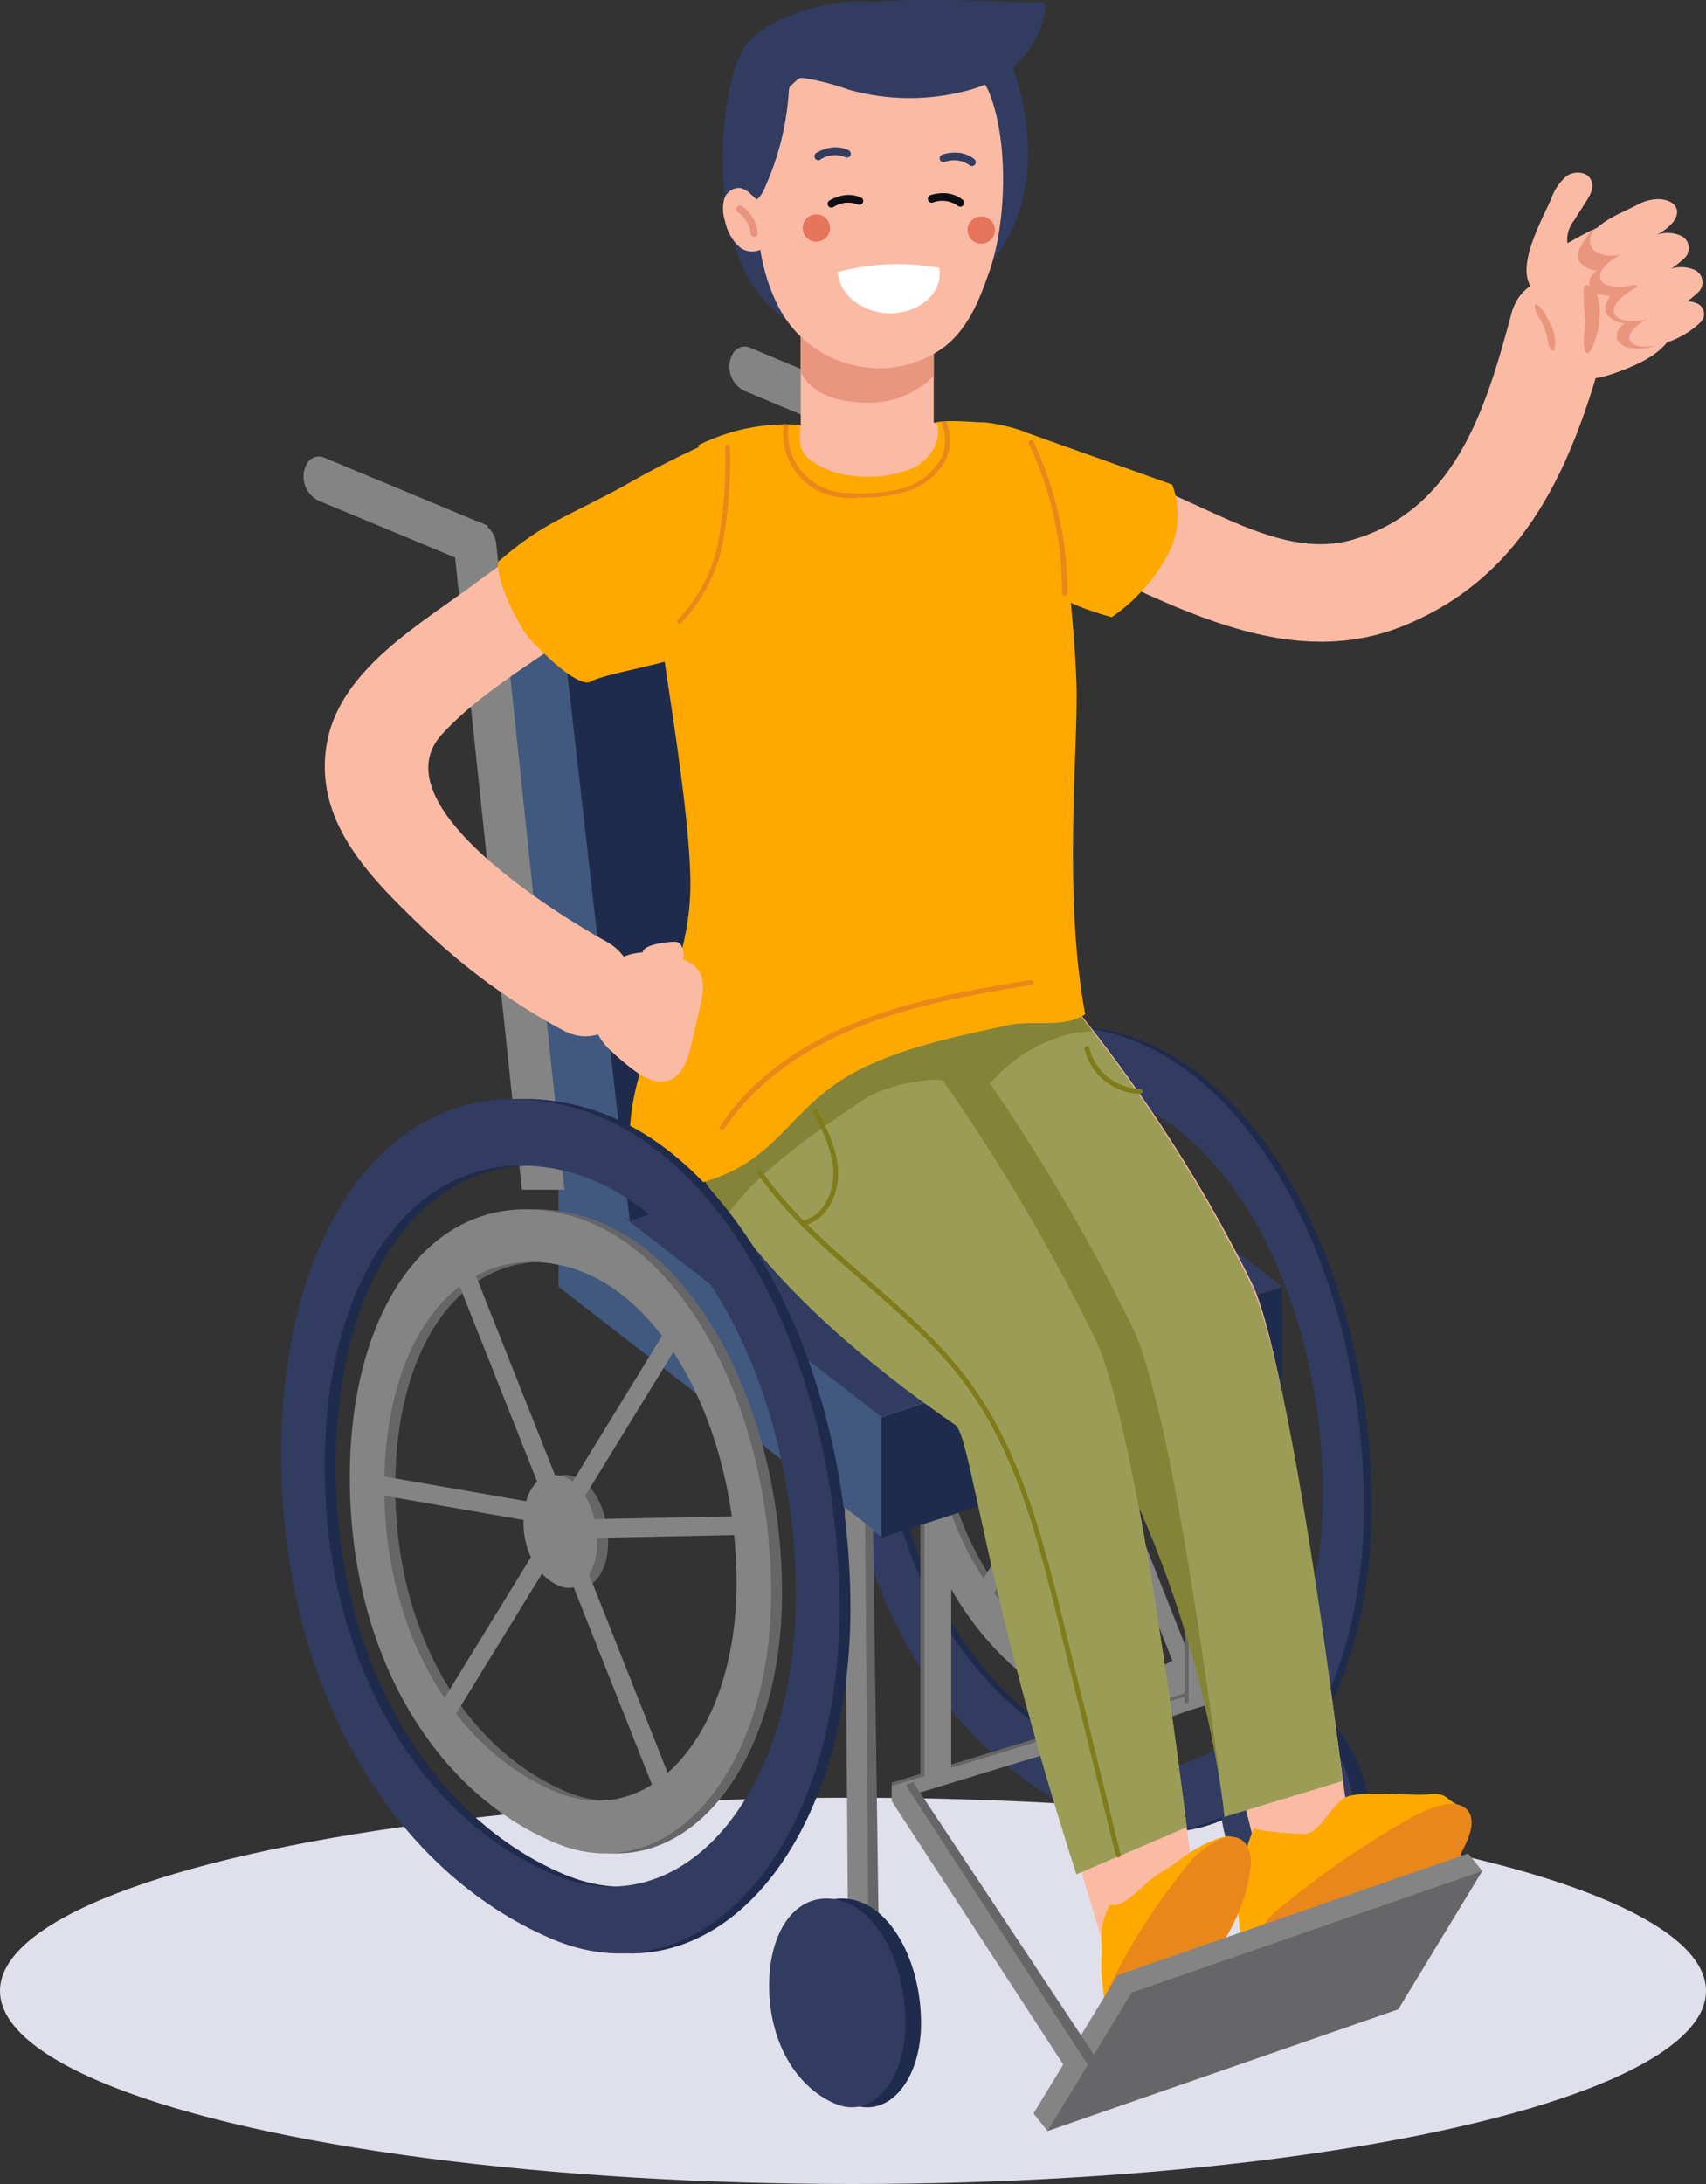 <?xml version="1.0" encoding="UTF-8"?> <svg xmlns="http://www.w3.org/2000/svg" xmlns:xlink="http://www.w3.org/1999/xlink" id="finish" viewBox="0 0 250 320"><rect x="0" y="0" width="250" height="320" fill="#333333" stroke="none"/> <defs> <style>.cls-1{fill:none;}.cls-2{fill:#e0e0ec;}.cls-3{fill:#848484;}.cls-4{fill:#666668;}.cls-5{fill:#1f2b4c;}.cls-18,.cls-6{fill:#313c60;}.cls-7{fill:#41587f;}.cls-8{fill:#fabaa4;}.cls-9{fill:#ea967f;}.cls-10{fill:#ffa900;}.cls-11{fill:#ea871b;}.cls-12{fill:#9b9d56;}.cls-13{clip-path:url(#clip-path);}.cls-14{fill:#848439;}.cls-15{fill:#7f7c1b;}.cls-16{fill:#fff;}.cls-17{fill:#e7745d;}.cls-17,.cls-18,.cls-19{fill-rule:evenodd;}.cls-19{fill:#0d0e13;}.cls-20{fill:#e9947f;}</style> <clipPath id="clip-path"> <path class="cls-1" d="M144.26,133s22.22,21,38.9,54.84c6.57,13.31,13.58,73.11,13.58,73.11l-17.31,5.26s-3.11-35.62-24.25-66.61-28.64-43.38-28.64-43.38Z"></path> </clipPath> </defs> <ellipse class="cls-2" cx="125" cy="291.7" rx="125" ry="28.3"></ellipse> <path class="cls-3" d="M126.77,60.54h0A3.89,3.89,0,0,1,133.28,63l10,94.61H137Z"></path> <path class="cls-4" d="M132.83,202.15c0,23.64,11.4,42,27.29,48.75,15.34,6.49,28.91-9.62,28.91-33.27s-11.06-46.39-27.2-50.54C144.76,162.7,132.83,178.5,132.83,202.15Zm4.6,1.18c0-19.78,10-33,24.26-29.32,13.49,3.47,22.73,22.49,22.73,42.27s-11.34,33.24-24.17,27.82C147,238.48,137.43,223.1,137.43,203.33Z"></path> <path class="cls-5" d="M123.83,199.46c0,32.47,15.66,57.72,37.48,67,21.07,8.91,39.7-13.22,39.7-45.69S185.82,157,163.67,151.31C140.22,145.28,123.83,167,123.83,199.46Zm6,1.54c0-27.4,13.83-45.72,33.62-40.63C182.17,165.18,195,191.54,195,219S179.26,265,161.48,257.51C143.07,249.72,129.85,228.41,129.85,201Z"></path> <path class="cls-3" d="M131.7,202.15c0,23.64,11.41,42,27.29,48.75,15.35,6.49,28.91-9.62,28.91-33.27s-11.06-46.39-27.19-50.54C143.63,162.7,131.7,178.5,131.7,202.15Zm4.6,1.18c0-19.78,10-33,24.26-29.32,13.49,3.47,22.74,22.49,22.74,42.27S172,249.52,159.13,244.1C145.84,238.48,136.3,223.1,136.3,203.33Z"></path> <path class="cls-6" d="M122.71,199.46c0,32.47,15.66,57.72,37.48,67,21.06,8.91,39.69-13.22,39.69-45.69S184.7,157,162.54,151.31C139.09,145.28,122.71,167,122.71,199.46Zm6,1.54c0-27.4,13.83-45.72,33.63-40.63,18.69,4.81,31.51,31.17,31.51,58.58s-15.72,46.08-33.5,38.56C142,249.72,128.72,228.41,128.72,201Z"></path> <path class="cls-4" d="M155.46,207.62c0,4.29,2.07,7.63,4.95,8.85s5.25-1.75,5.25-6-2-8.43-4.93-9.18C157.62,200.45,155.46,203.32,155.46,207.62Z"></path> <path class="cls-3" d="M153.94,207.62c0,4.29,2.07,7.63,5,8.85s5.25-1.75,5.25-6-2-8.43-4.94-9.18C156.11,200.45,153.94,203.32,153.94,207.62Z"></path> <polygon class="cls-3" points="177.2 181.04 174.33 181.04 159.34 205.46 162.21 205.46 177.2 181.04"></polygon> <polygon class="cls-3" points="159.21 211.39 156.33 211.39 141.34 235.81 144.21 235.81 159.21 211.39"></polygon> <polygon class="cls-3" points="147.31 173.59 145.39 175.73 156.6 203.95 158.51 201.81 147.31 173.59"></polygon> <polygon class="cls-3" points="162.91 213.94 160.99 216.09 172.19 244.31 174.11 242.17 162.91 213.94"></polygon> <polygon class="cls-3" points="131.7 201.48 132.52 204.23 162.44 209.45 161.62 206.69 131.7 201.48"></polygon> <polygon class="cls-3" points="156.63 208.06 158.01 210.58 185.36 210.02 183.99 207.5 156.63 208.06"></polygon> <path class="cls-5" d="M181,262.85c0,8.4,4.06,14.94,9.7,17.32,5.46,2.31,10.28-3.42,10.28-11.82s-3.93-16.49-9.67-18C185.28,248.83,181,254.45,181,262.85Z"></path> <path class="cls-6" d="M178.76,262.85c0,8.4,4.06,14.94,9.7,17.32,5.45,2.31,10.28-3.42,10.28-11.82s-3.94-16.49-9.67-18C183,248.83,178.76,254.45,178.76,262.85Z"></path> <polygon class="cls-4" points="187.93 203.15 186.77 202.31 185.88 271.16 188.86 269.53 187.93 203.15"></polygon> <polygon class="cls-3" points="186.77 202.31 183.78 200.01 184.32 271.09 187.31 269.62 186.77 202.31"></polygon> <polygon class="cls-4" points="134.87 262.04 138.79 260.83 138.79 219.19 134.87 220.39 134.87 262.04"></polygon> <polygon class="cls-4" points="185.36 245.02 184.04 245.86 208.36 285.8 209.99 282.82 185.36 245.02"></polygon> <polygon class="cls-3" points="184.25 246.15 181.42 247.3 207 286.57 208.73 283.73 184.25 246.15"></polygon> <polygon class="cls-4" points="130.67 263.4 184.43 247.01 185.36 244.52 130.67 261.19 130.67 263.4"></polygon> <polygon class="cls-3" points="130.67 263.9 184.43 247.51 185.36 245.02 130.67 261.69 130.67 263.9"></polygon> <polygon class="cls-3" points="135.47 262.3 139.39 261.1 139.39 219.46 135.47 220.66 135.47 262.3"></polygon> <polygon class="cls-4" points="173.59 249.61 177.51 248.4 177.51 206.76 173.59 207.96 173.59 249.61"></polygon> <polygon class="cls-3" points="174.19 249.87 178.11 248.67 178.11 207.03 174.19 208.23 174.19 249.87"></polygon> <polygon class="cls-7" points="81.84 170.92 81.84 188.53 129.16 225.21 187.9 206.14 81.84 170.92"></polygon> <polygon class="cls-5" points="187.9 188.6 129.16 207.67 129.16 225.31 187.9 206.25 187.9 188.6"></polygon> <polygon class="cls-6" points="140.58 151.86 81.84 170.92 129.16 207.6 187.9 188.54 140.58 151.86"></polygon> <polygon class="cls-7" points="82.68 94.56 72.48 88.05 82.09 172.65 92.3 178.88 82.68 94.56"></polygon> <polygon class="cls-5" points="139.76 76.35 82.68 94.56 92.3 178.88 150.35 159.81 139.76 76.35"></polygon> <polygon class="cls-6" points="129.57 69.83 72.48 88.05 82.68 94.56 139.76 76.35 129.57 69.83"></polygon> <path class="cls-3" d="M66.22,77.27h0a3.87,3.87,0,0,1,6.5,2.43l10,94.61H76.48Z"></path> <polygon class="cls-4" points="127.94 224 126.78 223.17 125.89 292.02 128.87 290.38 127.94 224"></polygon> <polygon class="cls-3" points="126.78 223.17 123.8 220.87 124.34 291.95 127.32 290.48 126.78 223.17"></polygon> <path class="cls-5" d="M115,290.92c0,8.4,4,14.94,9.7,17.33,5.45,2.3,10.27-3.42,10.27-11.83s-3.93-16.48-9.66-18C119.22,276.9,115,282.52,115,290.92Z"></path> <path class="cls-6" d="M112.71,290.92c0,8.4,4.05,14.94,9.7,17.33,5.45,2.3,10.27-3.42,10.27-11.83s-3.93-16.48-9.66-18C117,276.9,112.71,282.52,112.71,290.92Z"></path> <path class="cls-3" d="M45,67.9h0a2,2,0,0,1,2.51-.85l24,10-2.67,5.54L46.87,73.44A3.9,3.9,0,0,1,45,67.9Z"></path> <path class="cls-3" d="M107.4,51.8h0a2,2,0,0,1,2.52-.86L133.9,61l-2.68,5.53-21.94-9.18A3.91,3.91,0,0,1,107.4,51.8Z"></path> <rect class="cls-8" x="117.35" y="48.14" width="19.49" height="25.38" transform="translate(254.18 121.66) rotate(-180)"></rect> <path class="cls-9" d="M117.35,54.46S118.8,59,127.09,59a13.24,13.24,0,0,0,9.74-3.91V44.85H117.35Z"></path> <path class="cls-8" d="M99.46,88.16c-.55-7.42.58-12.87,5.71-20.48,1.67-2.48,2-3.13,3.14-3.89a8.91,8.91,0,0,1,5.09-1.46c6.39,0,6.39,0,13.37-.07,6.41-.37,4.44-.25,13.9-.36a20,20,0,0,1,4.5.48c.84.43-.16,1.08,1.76,3.92,5.13,7.62,6.26,13.07,5.71,20.49-.85,11.28-3.17,21.35-4.39,32.6-.74,6.9,1.64,12.83,2.31,20.29.27,3.07,2.8,5.57,3.12,8.62.7,6.78-3.11,15-8.29,19.68-2.81,2.53-27.19,3.21-37.47-1.71-6.28-3-11.12-6.28-10.42-13.06.31-3.05,1.76-10.77,3.12-13.53,3.07-6.28,2.27-15.12,1.52-22C100.93,106.41,100.31,99.45,99.46,88.16Z"></path> <path class="cls-8" d="M144.54,133.15s22.22,21,38.9,54.84c6.57,13.31,15.82,92.54,15.82,92.54l-12.32,4.14s-9.59-53.94-30.73-84.93-29.4-43.37-29.4-43.37Z"></path> <path class="cls-8" d="M126.81,143.57S144,162.2,160.64,196c6.56,13.31,14.61,82.64,14.61,82.64s-10.12,17.13-11.12,14c-13.38-41.42-21.59-82.22-23.87-83.78-42.83-29.37-42.83-53.13-42.83-53.13Z"></path> <path class="cls-10" d="M183.83,267.71a28,28,0,0,0-2.22,14.2,4.64,4.64,0,0,0,.79,2.56c1.27,1.53,3.71,1,5.56.25a117,117,0,0,0,16.89-8.31c3.67-2.19,7.41-4.81,9-8.75.23-.57.38-1.32-.09-1.71-.18-.15.7-1.25.47-1.31-2.23-.55-2-2.14-4.84-1.74-1.92.27-9.83-.53-12,.36-2.31.95-3.94,5.56-6.43,5.45C190.41,268.68,183.52,268.38,183.83,267.71Z"></path> <path class="cls-11" d="M185.91,285.2a1.67,1.67,0,0,1-1.18-.29,1.53,1.53,0,0,1-.19-1.65,9.42,9.42,0,0,1,3.14-3.79,126.59,126.59,0,0,1,18.48-12.77,19.35,19.35,0,0,1,5.11-2.23c1.3-.3,2.84-.27,3.73.71,1.07,1.18.65,3,0,4.51C210,281.41,197.71,285.14,185.91,285.2Z"></path> <path class="cls-10" d="M174.67,271.24c-1.71,1.11-3.29,2.43-5.07,3.45S165,279.4,163,279.12a.49.49,0,0,0-.36,0,.45.45,0,0,0-.16.22,12.75,12.75,0,0,0-.88,2.47c-.41,1.67-.13,3.22-.2,4.94-.12,3.18.2,3.55.43,6.72a1,1,0,0,0,.23.68.83.83,0,0,0,.66.17,4.19,4.19,0,0,0,2.4-1.45c4.42-4.37,8.45-9.34,10.52-15.2a21.4,21.4,0,0,1,1.56-3.88c.51-.84,4.54-3.67,3.51-4.53S175.61,270.63,174.67,271.24Z"></path> <path class="cls-11" d="M182.82,270.58a5,5,0,0,1,.43,3c-.55,5.62-3.5,10.73-6.9,15.24-3,4-7.08,8-12,7.78a3.16,3.16,0,0,1-2.09-.7c-1.13-1.07-.56-2.94.11-4.35a91.6,91.6,0,0,1,12-18.72C175.9,271,180.74,267,182.82,270.58Z"></path> <path class="cls-8" d="M148.41,62.73c9.14,3.05,17.8,7.2,26.57,11.16,7,3.16,15.26,7.44,23.06,5.24,15.27-4.31,19.78-19.49,23.44-33.17,2.4-9,16.35-5.17,13.94,3.84-4.81,18-11.58,34.64-30,42-20.82,8.28-41.78-8.75-60.84-15.11-8.78-2.93-5-16.89,3.84-13.93Z"></path> <path class="cls-8" d="M229,36c-1.84.94-3.8,2.22-4.19,4.24a7.18,7.18,0,0,0,.28,3L226.45,49c.5,2.1,1.12,4.39,2.89,5.62,2.29,1.61,5.42.76,8-.21,3.47-1.28,7.36-3.17,8.19-6.78.62-2.68-.72-5.38-2-7.81l-2.9-5.44C238.36,30,232.17,34.39,229,36Z"></path> <path class="cls-9" d="M235.67,43.91a2.17,2.17,0,0,0-.31,2,2.22,2.22,0,0,0,.69.71,3.49,3.49,0,0,0,1.41.68,1.42,1.42,0,0,0,1.41-.49A5.44,5.44,0,0,0,237.39,48a1.85,1.85,0,0,0-.39,1.75,2.28,2.28,0,0,0,1.72,1.19,6.52,6.52,0,0,0,3.88-.33,1.13,1.13,0,0,0,.6-.44,1.21,1.21,0,0,0,.1-.5,9.62,9.62,0,0,0-3-7.34c-.72-.67-2-1.55-3-.82A9.34,9.34,0,0,0,235.67,43.91Z"></path> <path class="cls-9" d="M231.65,36.18a2.17,2.17,0,0,0-.31,2,2.22,2.22,0,0,0,.69.71,3.62,3.62,0,0,0,1.41.68,1.44,1.44,0,0,0,1.41-.49,5,5,0,0,0-1.48,1.13A1.81,1.81,0,0,0,233,42a2.27,2.27,0,0,0,1.72,1.2,6.52,6.52,0,0,0,3.88-.33,1.17,1.17,0,0,0,.6-.44,1.21,1.21,0,0,0,.1-.5,9.62,9.62,0,0,0-3-7.34c-.72-.67-2-1.55-3-.82A9.56,9.56,0,0,0,231.65,36.18Z"></path> <path class="cls-9" d="M233.16,51.22c-.14.28-.43.6-.7.45a.55.55,0,0,1-.23-.4c-.31-1.44.07-2.92.08-4.39a43.79,43.79,0,0,1-.24-4.42c0-.27.11-.58.36-.66a.56.56,0,0,1,.34,0c1.34.4,1.65,2.61,1.67,3.77A12.24,12.24,0,0,1,233.16,51.22Z"></path> <path class="cls-9" d="M227.2,47.5a5.47,5.47,0,0,1,.59,3.66c0,.11-.07.24-.18.25a.23.23,0,0,1-.16-.06c-.48-.31-.56-1-.65-1.52a9.34,9.34,0,0,0-.64-2.13c-.37-.86-1.43-2.22-1.22-3.16C226,44.83,226.76,46.62,227.2,47.5Z"></path> <path class="cls-8" d="M227.31,29.15a7.5,7.5,0,0,1,2.28-3.37c1.13-.77,2.95-.67,3.54.55s-.17,2.37-.83,3.4l-1.63,2.56a4.57,4.57,0,0,0-1,3.2c.15.72.64,1.31.85,2,1.11,3.73-4.55,8.51-6.46,4C222.59,38.18,226,32.12,227.31,29.15Z"></path> <path class="cls-8" d="M239.94,30c-2.26,1.19-4.66,2-6.41,3.88a2,2,0,0,0,.61,3.18,5,5,0,0,0,3.29.23c2-.54,3.66-1.9,5.46-2.93C248.81,31,244.46,27.57,239.94,30Z"></path> <path class="cls-8" d="M240.22,41.52a15.32,15.32,0,0,0,6.72-3.8,2,2,0,0,0-.61-3.18,4.87,4.87,0,0,0-3.29-.23c-2,.54-3.66,1.9-5.46,2.92C231.66,40.59,235.11,43.18,240.22,41.52Z"></path> <path class="cls-8" d="M242.24,46.53a15.28,15.28,0,0,0,6.71-3.8,2,2,0,0,0-.61-3.18,4.87,4.87,0,0,0-3.29-.23c-2,.54-3.65,1.9-5.46,2.92C233.67,45.6,237.12,48.19,242.24,46.53Z"></path> <path class="cls-8" d="M243.61,50.36a12.9,12.9,0,0,0,5.65-3.2,1.69,1.69,0,0,0-.52-2.68,4.13,4.13,0,0,0-2.76-.19,21.09,21.09,0,0,0-4.6,2.46C236.4,49.57,239.31,51.75,243.61,50.36Z"></path> <polygon class="cls-3" points="151.45 309.67 153.51 312.24 217.21 274.14 215.15 271.57 163.77 289.4 151.45 309.67"></polygon> <polygon class="cls-4" points="153.51 312.24 204.9 294.41 217.21 274.14 165.83 291.96 153.51 312.24"></polygon> <polygon class="cls-4" points="133.8 261.1 132.74 261.58 159.04 304.6 160.67 301.62 133.8 261.1"></polygon> <polygon class="cls-3" points="132.74 261.58 130.67 263.9 157.69 305.37 159.41 302.53 132.74 261.58"></polygon> <path class="cls-12" d="M144.26,133s22.22,21,38.9,54.84c6.57,13.31,13.58,73.11,13.58,73.11l-17.31,5.26s-3.11-35.62-24.25-66.61-28.64-43.38-28.64-43.38Z"></path> <g class="cls-13"> <path class="cls-14" d="M132.07,141.88s17.14,18.63,33.82,52.45c6.56,13.31,13.55,71.83,13.55,71.83l-16.17,6.91c-13.39-41.43-15.48-64.29-17.76-65.85-42.83-29.37-42.83-53.13-42.83-53.13Z"></path> <path class="cls-14" d="M146.38,157.38c-1,1.06-2.09,2.29-3.54,2.61a4.56,4.56,0,0,1-3-.53,14.29,14.29,0,0,1-4.47-4.39,8.6,8.6,0,0,1-2.11-4.33c-.15-2.4,1.73-4.45,3.74-5.76a17.88,17.88,0,0,1,12.54-2.6c1.89.32,14,5.51,11.24,8.4-.49.51-2.54.4-3.2.54a21.76,21.76,0,0,0-4,1.26A22,22,0,0,0,146.38,157.38Z"></path> </g> <path class="cls-12" d="M126.54,143.44s17.14,18.63,33.82,52.45c6.57,13.31,13.55,71.83,13.55,71.83l-16.17,6.9c-13.39-41.42-15.48-64.28-17.76-65.84-42.83-29.37-42.83-53.13-42.83-53.13Z"></path> <path class="cls-14" d="M126.85,160.94c-6.75,4.54-15.17,10.16-20,16.67-.35.46-1.08-1.42-1.63-2a20.45,20.45,0,0,1-1.39-1.69c-1.34-2-2.73-4.47-1.64-6.58.8-1.53,2.59-2.18,4.15-2.93,3.73-1.82,6.72-4.86,10.2-7.12,3.79-2.47,10.61-5,14.93-6.36,2.13-.66,11.63,8.09,6.93,7.38C135.53,157.86,129.45,159.2,126.85,160.94Z"></path> <path class="cls-10" d="M101.17,129.52c0-10-3.57-30.3-3.9-33.7l-.06,0c1.45-4.37,4.46-13.92,5.3-20.77.69-5.62.24-8.45-.2-9.8a29,29,0,0,1,15-3c-.23,3-.1,4.13,1.82,5.43a13.06,13.06,0,0,0,6.43,2.08,16.79,16.79,0,0,0,8.28-1.22c2.47-1.18,4.33-4.1,3.38-6.67,2.32-.41,5.52.05,7,0a27.72,27.72,0,0,1,5.86,1.35c1.91,3.11,5.17,9.33,5.67,14,.47,4.31,1.78,15.34,2,23.15.28,8.86-2,30.84,1.28,48.26-3.41,2.1-7.53.76-11.44,1.61-7.05,1.54-14.29,3-20.81,6.07-11.2,5.33-11.91,13.5-23.83,16.93-1.2.34-9.7,1.07-10-.14C89.39,156.5,101.17,146.54,101.17,129.52Z"></path> <path class="cls-10" d="M156.53,88.15c-.35-3.11-.88-7.75-1.35-12.06-.51-4.63-3.18-9.69-5.09-12.8l-.69-.21c.71.21,1.34.42,1.74.56,8.83,3.16,11.8,4.19,20.63,7.36a12.39,12.39,0,0,1-.84,10.63,26.22,26.22,0,0,1-8,8.79,39,39,0,0,1-6.46-2.3Z"></path> <path class="cls-15" d="M117.93,179.51a.34.34,0,0,1-.33-.25.35.35,0,0,1,.23-.43c3-.89,4.4-4.26,4.3-7.13-.1-3.13-1.61-6.09-2.95-8.71a.35.35,0,0,1,.16-.46.34.34,0,0,1,.46.15c1.36,2.68,2.91,5.72,3,9s-1.51,6.83-4.79,7.82Z"></path> <path class="cls-15" d="M163.86,272.13a.34.34,0,0,1-.33-.26l-8.44-34.26c-2.84-11.51-6.05-24.56-13.6-34.77-4.15-5.62-9.57-10.32-14.81-14.86-5.57-4.84-11.34-9.84-15.63-16a.34.34,0,0,1,.09-.47.35.35,0,0,1,.48.08c4.23,6.08,10,11.05,15.51,15.86,5.27,4.56,10.71,9.29,14.91,15,7.63,10.32,10.87,23.44,13.72,35l8.43,34.25a.34.34,0,0,1-.25.42Z"></path> <path class="cls-15" d="M167.07,160.26h0a8.61,8.61,0,0,1-8.13-6.56.34.34,0,1,1,.67-.14,7.92,7.92,0,0,0,7.46,6,.35.35,0,0,1,.35.34A.36.36,0,0,1,167.07,160.26Z"></path> <path class="cls-15" d="M117.93,179.51a.34.34,0,0,1-.33-.25.35.35,0,0,1,.23-.43c3-.89,4.4-4.26,4.3-7.13-.1-3.13-1.61-6.09-2.95-8.71a.35.35,0,0,1,.16-.46.34.34,0,0,1,.46.15c1.36,2.68,2.91,5.72,3,9s-1.51,6.83-4.79,7.82Z"></path> <path class="cls-15" d="M163.86,272.13a.34.34,0,0,1-.33-.26l-8.44-34.26c-2.84-11.51-6.05-24.56-13.6-34.77-4.15-5.62-9.57-10.32-14.81-14.86-5.57-4.84-11.34-9.84-15.63-16a.34.34,0,0,1,.09-.47.35.35,0,0,1,.48.08c4.23,6.08,10,11.05,15.51,15.86,5.27,4.56,10.71,9.29,14.91,15,7.63,10.32,10.87,23.44,13.72,35l8.43,34.25a.34.34,0,0,1-.25.42Z"></path> <path class="cls-15" d="M167.07,160.26h0a8.61,8.61,0,0,1-8.13-6.56.34.34,0,1,1,.67-.14,7.92,7.92,0,0,0,7.46,6,.35.35,0,0,1,.35.34A.36.36,0,0,1,167.07,160.26Z"></path> <path class="cls-5" d="M42.81,213.12c0,34.42,16.6,61.19,39.73,71,22.33,9.44,42.08-14,42.08-48.43S108.52,168.12,85,162.08C60.18,155.68,42.81,178.69,42.81,213.12Zm6.38,1.63c0-29.05,14.66-48.47,35.64-43.07,19.82,5.09,33.41,33,33.41,62.1s-16.67,48.84-35.52,40.87C63.2,266.4,49.19,243.8,49.19,214.75Z"></path> <path class="cls-4" d="M52.87,216.47c0,25.95,12.52,46.14,30,53.51,16.84,7.13,31.73-10.56,31.73-36.52S102.42,182.53,84.71,178C66,173.16,52.87,190.51,52.87,216.47Zm5.05,1.29c0-21.71,11-36.22,26.63-32.19,14.81,3.81,25,24.7,25,46.4S97.06,268.47,83,262.52C68.39,256.35,57.92,239.47,57.92,217.76Z"></path> <path class="cls-4" d="M78.31,223c0,4.54,2.2,8.08,5.25,9.37s5.56-1.85,5.56-6.4-2.13-8.91-5.23-9.71C80.61,215.4,78.31,218.44,78.31,223Z"></path> <path class="cls-6" d="M41.2,213.12c0,34.42,16.61,61.19,39.73,71,22.34,9.44,42.09-14,42.09-48.43s-16.11-67.54-39.59-73.58C58.57,155.68,41.2,178.69,41.2,213.12Zm6.38,1.63c0-29.05,14.66-48.47,35.64-43.07,19.82,5.09,33.41,33,33.41,62.1S100,282.62,81.12,274.65C61.6,266.4,47.58,243.8,47.58,214.75Z"></path> <path class="cls-3" d="M51.26,216.47c0,25.95,12.52,46.14,30,53.51C98.06,277.11,113,259.42,113,233.46S100.81,182.53,83.11,178C64.36,173.16,51.26,190.51,51.26,216.47Zm5.05,1.29c0-21.71,11-36.22,26.63-32.19,14.81,3.81,25,24.7,25,46.4s-12.46,36.5-26.54,30.55C66.78,256.35,56.31,239.47,56.31,217.76Z"></path> <path class="cls-3" d="M76.71,223c0,4.54,2.19,8.08,5.24,9.37s5.56-1.85,5.56-6.4-2.13-8.91-5.23-9.71C79,215.4,76.71,218.44,76.71,223Z"></path> <polygon class="cls-3" points="101.45 193.58 98.34 193.58 82.16 219.94 85.27 219.94 101.45 193.58"></polygon> <polygon class="cls-3" points="82.02 226.34 78.92 226.34 62.74 252.7 65.84 252.7 82.02 226.34"></polygon> <polygon class="cls-3" points="69.18 185.53 67.11 187.84 79.2 218.31 81.28 216 69.18 185.53"></polygon> <polygon class="cls-3" points="86.02 229.96 83.95 232.27 96.04 262.74 98.11 260.43 86.02 229.96"></polygon> <polygon class="cls-3" points="52.33 215.64 53.22 218.61 85.51 224.24 84.63 221.27 52.33 215.64"></polygon> <polygon class="cls-3" points="79.25 222.74 80.73 225.47 110.25 224.86 108.77 222.14 79.25 222.74"></polygon> <path class="cls-8" d="M100.19,140.6a5,5,0,0,1,2.08,1.49c1.12,1.48.75,3.56.33,5.36l-1.3,5.6c-.49,2.12-1.26,4.57-3.32,5.26-1.82.61-3.74-.48-5.27-1.64A38.52,38.52,0,0,1,89.56,154a8.73,8.73,0,0,1-1.91-2.42c-.89-1.93-.39-4.19.19-6.24A11.5,11.5,0,0,1,89.19,142C91.4,138.67,97.05,139.23,100.19,140.6Z"></path> <path class="cls-8" d="M98.7,138a1.51,1.51,0,0,1,.56.05c.6.19.8.93.9,1.55a1.12,1.12,0,0,1-.18,1,1.13,1.13,0,0,1-.6.2c-1.27.17-4.12.62-5-.68C93.18,138.48,97.71,138,98.7,138Z"></path> <path class="cls-8" d="M104.7,80.36A212.53,212.53,0,0,0,84.28,92.7c-6.37,4.43-14.33,9.18-19.54,14.92-9.17,10.1,16.1,25.88,24.18,30.38s1.62,17.43-6.54,12.89a93.05,93.05,0,0,1-20-14.51c-7.6-7.32-16.49-15.65-14.5-27.36,1.85-10.9,13.79-17.58,21.87-23.63a215.23,215.23,0,0,1,26.9-17c8.13-4.39,16.21,7.6,8,12Z"></path> <path class="cls-10" d="M91.28,71.28a132.92,132.92,0,0,1,12.49-6.38c-.58.24,2.93,2.11,2.31,2.22.07,1.42,3.7,5,1.55,10.24-2.62,6.38-3.75,14.5-6.31,18.32-3.8,1.68-12.64,3-14.76,4.19-1.15.65-4.33-1.36-8.85-6.18-1.73-1.85-5.22-9-4.67-11.42C79.6,76.64,82.1,76.22,91.28,71.28Z"></path> <path class="cls-11" d="M99.58,91.42a.36.36,0,0,1-.26-.11.35.35,0,0,1,0-.51,22.58,22.58,0,0,0,6-11.8,67.08,67.08,0,0,0,.94-13.52.36.36,0,0,1,.36-.36h0a.36.36,0,0,1,.36.36,66.57,66.57,0,0,1-1,13.67,23.24,23.24,0,0,1-6.2,12.17A.35.35,0,0,1,99.58,91.42Z"></path> <path class="cls-11" d="M156,87.3h0a.36.36,0,0,1-.36-.36A51.12,51.12,0,0,0,150.77,65a.36.36,0,0,1,.17-.48.37.37,0,0,1,.49.17,51.92,51.92,0,0,1,5,22.23A.36.36,0,0,1,156,87.3Z"></path> <path class="cls-11" d="M125.56,73a16.24,16.24,0,0,1-3.16-.23,9.43,9.43,0,0,1-7.54-10.65l.71.1a8.72,8.72,0,0,0,7,9.84,16,16,0,0,0,3.08.22,23.76,23.76,0,0,0,6.52-.71A9.53,9.53,0,0,0,137.38,68a6,6,0,0,0,.59-6l.64-.34a6.63,6.63,0,0,1-.63,6.71,10.23,10.23,0,0,1-5.64,3.8,23.82,23.82,0,0,1-6.72.74Z"></path> <path class="cls-11" d="M105.82,165.57a.36.36,0,0,1-.2-.06.37.37,0,0,1-.1-.5c4.31-6.55,11.36-11.87,20.41-15.41,8.07-3.16,16.72-4.62,25.08-6a.36.36,0,0,1,.41.3.35.35,0,0,1-.29.41c-8.33,1.41-16.94,2.86-24.93,6-8.91,3.48-15.85,8.72-20.08,15.13A.35.35,0,0,1,105.82,165.57Z"></path> <path class="cls-6" d="M108.56,7.8c-4,8.91-3.67,26.74,2.17,34.57a15.89,15.89,0,0,0,6.39,5.49,16,16,0,0,0,7.57.8c10.21-.92,20.41-6.83,24.19-16.35a28.19,28.19,0,0,0,1.66-12.39,37.85,37.85,0,0,0-2-9.7c-.84-2.43-2-4.9-4.16-6.34a12,12,0,0,0-4.76-1.66c-7.58-1.36-4.09-.85-11.57-1.88C122.25-.47,110.9,2.59,108.56,7.8Z"></path> <path class="cls-8" d="M145,39.72c-1.49,4.26-3.06,8.31-6.61,11.1a16.07,16.07,0,0,1-12.78,2.81,16.62,16.62,0,0,1-11.87-9.38c-2.33-4.86-2.92-10.37-2.93-15.76,0-3.25-.51-6.94.88-9.87a19.08,19.08,0,0,1,15.09-11.3c3.08-.45,11,.43,13.74,2.3,2.34,1.56,3.49,1.57,4.48,4.05C147.81,20.72,147.51,32.54,145,39.72Z"></path> <path class="cls-16" d="M137.66,39.25a33.91,33.91,0,0,0-14.93.61,6.34,6.34,0,0,0,3.47,4.93,8.69,8.69,0,0,0,7.83.36C136.47,44,138,42,137.66,39.25Z"></path> <path class="cls-17" d="M143.86,31.71a2,2,0,1,0,1.93,2A2,2,0,0,0,143.86,31.71Z"></path> <path class="cls-17" d="M119.7,31.41a2,2,0,1,0,1.93,2A2,2,0,0,0,119.7,31.41Z"></path> <path class="cls-18" d="M120.22,23.37a3.93,3.93,0,0,1,3.64-.34.57.57,0,0,0,.76-.26.58.58,0,0,0-.26-.76,4.57,4.57,0,0,0-3.23-.24,6,6,0,0,0-1.5.63.57.57,0,1,0,.59,1Z"></path> <path class="cls-19" d="M122.14,30.33a3.93,3.93,0,0,1,3.64-.34.57.57,0,0,0,.5-1,4.56,4.56,0,0,0-3.23-.24,5.49,5.49,0,0,0-1.5.63.56.56,0,0,0-.18.78A.56.56,0,0,0,122.14,30.33Z"></path> <path class="cls-18" d="M138.44,23.73a3.9,3.9,0,0,1,3.63.47.56.56,0,0,0,.8-.09.58.58,0,0,0-.09-.8,4.54,4.54,0,0,0-3.1-.94,5.84,5.84,0,0,0-1.6.28.58.58,0,0,0-.35.72A.56.56,0,0,0,138.44,23.73Z"></path> <path class="cls-19" d="M136.71,29.67a3.9,3.9,0,0,1,3.63.47.57.57,0,1,0,.71-.89,4.54,4.54,0,0,0-3.1-.94,5.84,5.84,0,0,0-1.6.28.57.57,0,0,0-.35.72A.56.56,0,0,0,136.71,29.67Z"></path> <path class="cls-6" d="M108.66,28.91a1.85,1.85,0,0,0,2.44.15,4.6,4.6,0,0,0,1-1.62A40.45,40.45,0,0,0,115.6,13.3a2,2,0,0,1,2.13-1.87,36,36,0,0,1,6.58,1.69,32.87,32.87,0,0,0,17.05.25,20.18,20.18,0,0,0,4.45-1.65,14.58,14.58,0,0,0,7.43-10.66.64.64,0,0,0-.64-.71c-5,0-10-.36-15.07-.35-5.39,0-10.86,0-16,1.56s-10.09,4.77-12.36,9.66a23.55,23.55,0,0,0-1.78,9C107.23,23.13,106.63,27,108.66,28.91Z"></path> <path class="cls-8" d="M110.11,28.53a3.35,3.35,0,0,0-1.65-1,2.33,2.33,0,0,0-2.36,1.73,5.71,5.71,0,0,0,.15,3.14,7,7,0,0,0,2,3.68,2.91,2.91,0,0,0,3.85.08,3.39,3.39,0,0,0,.45-3.33c-.36-1.12-1-2.14-1.31-3.27"></path> <path class="cls-20" d="M110.53,34.71h0a.54.54,0,0,0,.49-.59,5.31,5.31,0,0,0-2.3-3.92.54.54,0,0,0-.61.9A4.26,4.26,0,0,1,110,34.21.55.55,0,0,0,110.53,34.71Z"></path> </svg> 